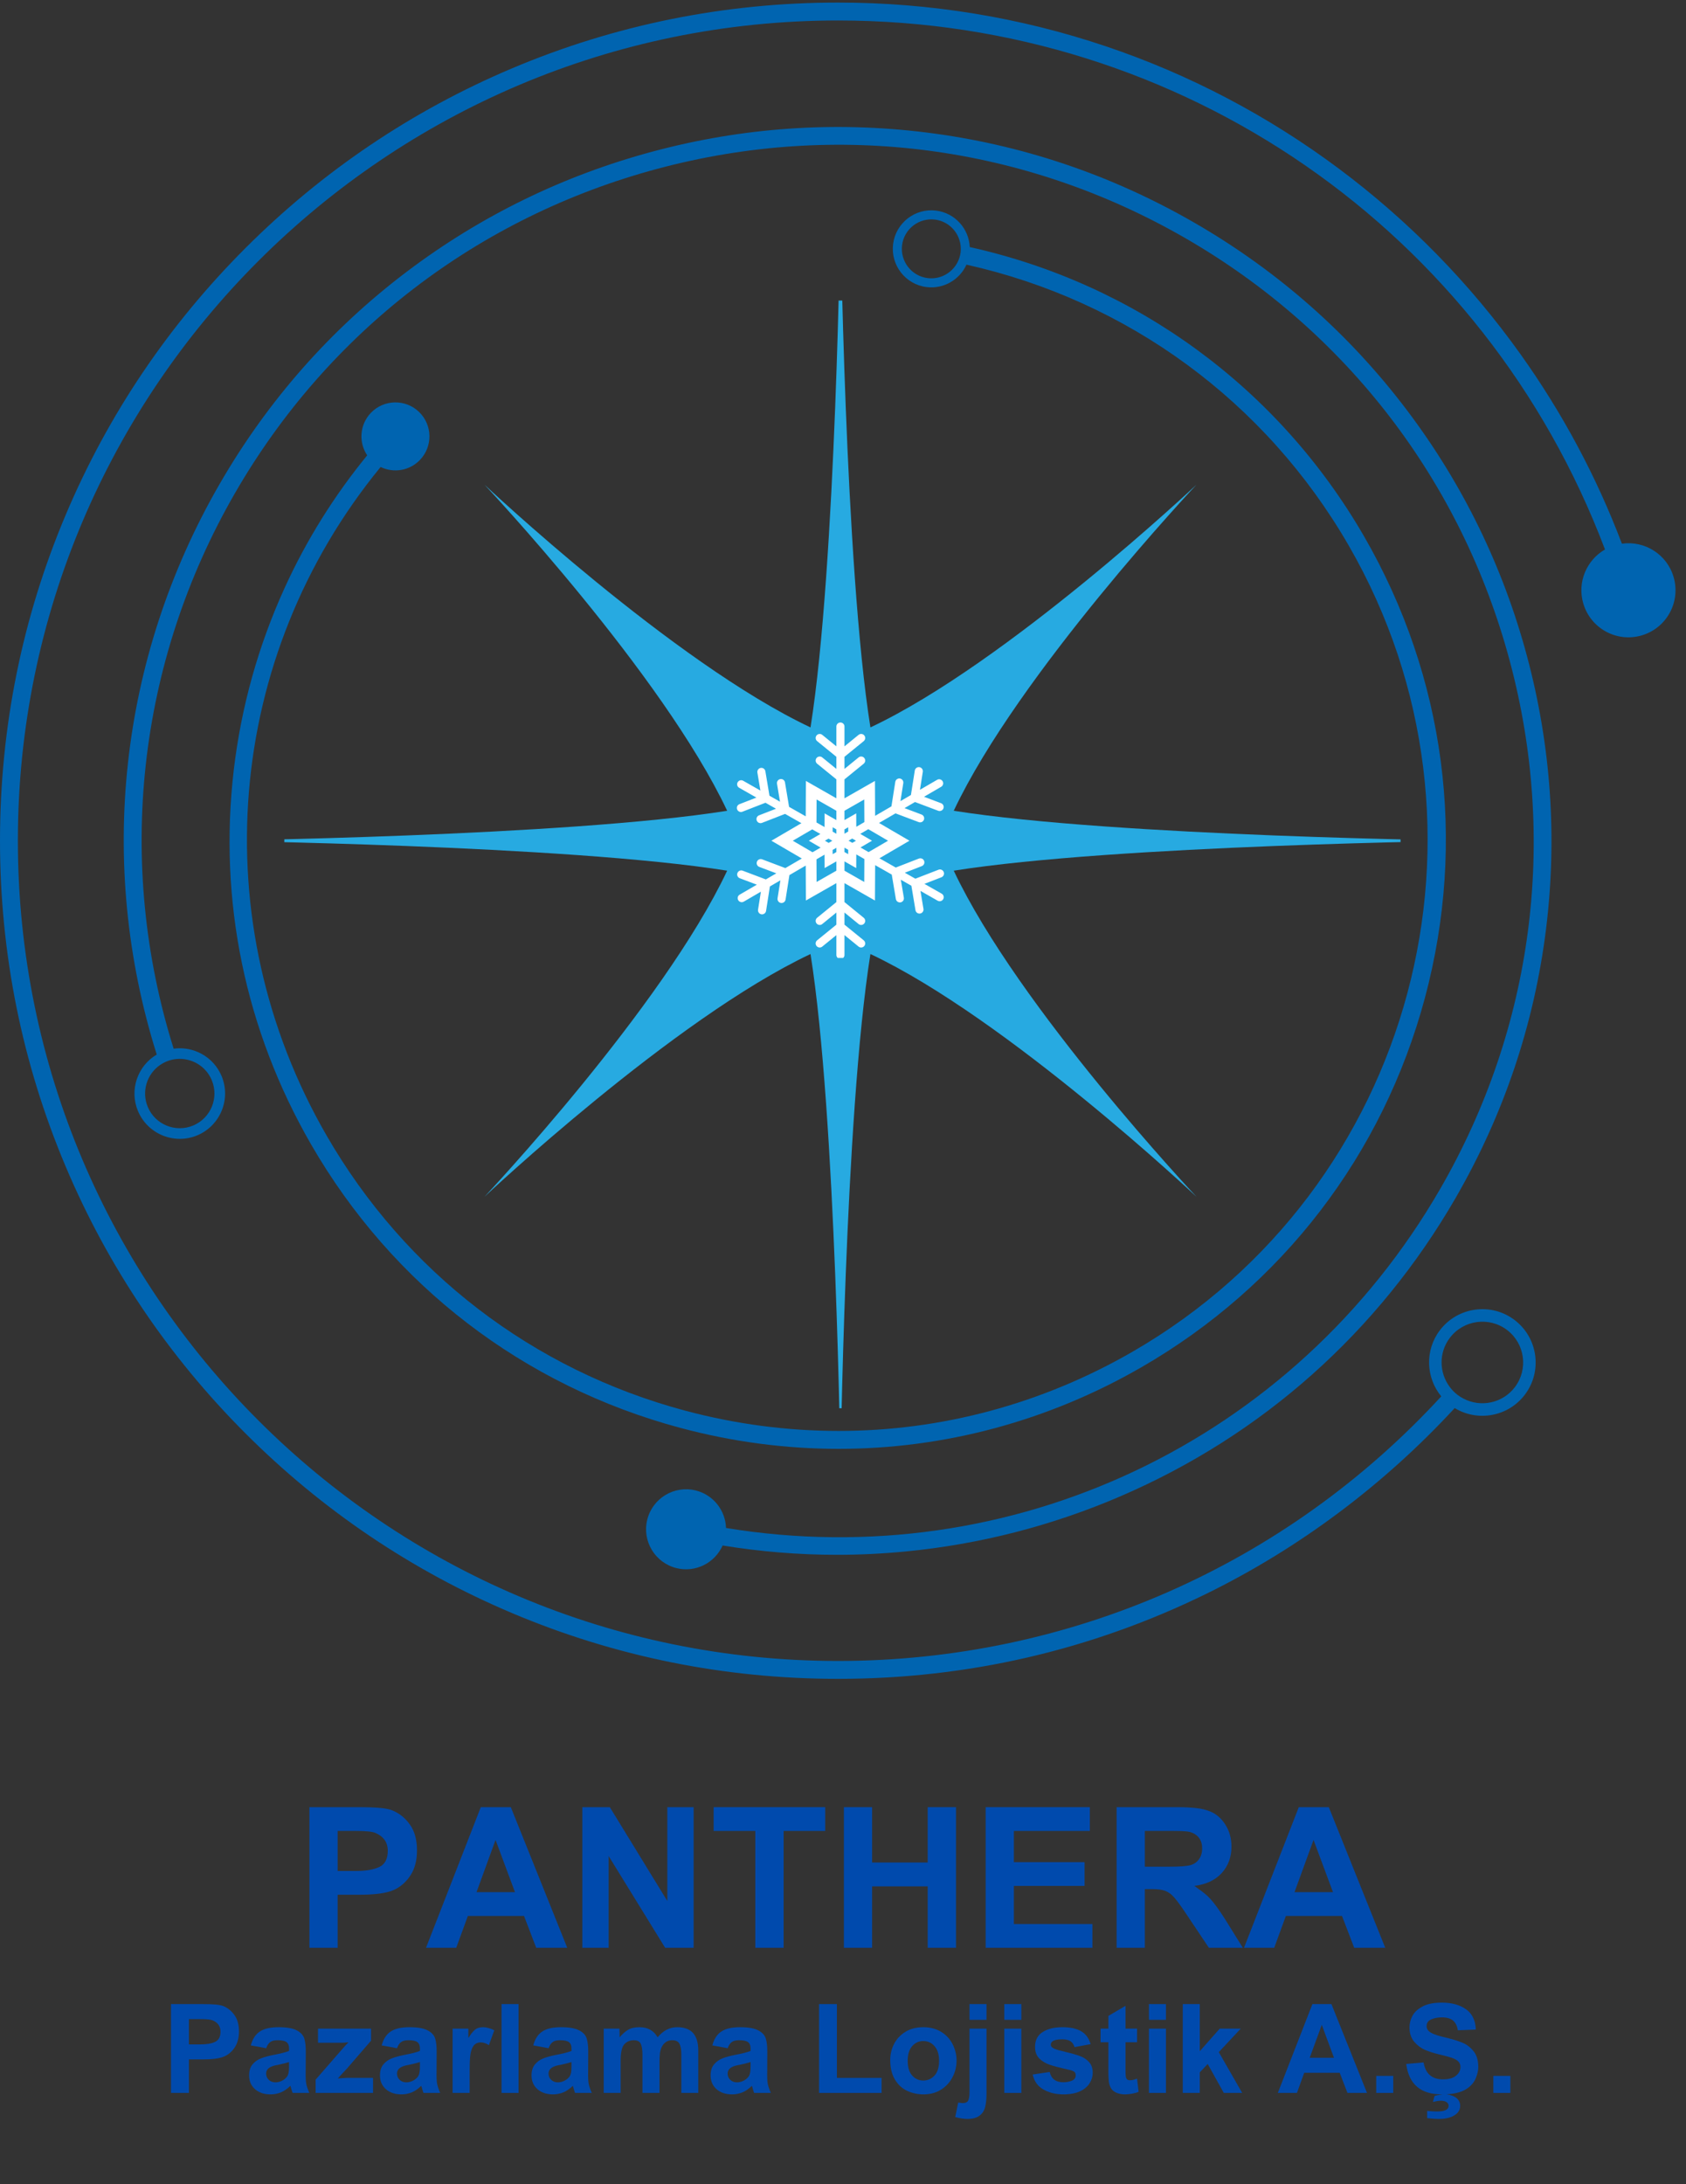 <svg xmlns="http://www.w3.org/2000/svg" xmlns:xlink="http://www.w3.org/1999/xlink" width="386" zoomAndPan="magnify" viewBox="0 0 289.5 375" height="500" preserveAspectRatio="xMidYMid meet" version="1.0"><rect x="0" y="0" width="289.5" height="375" fill="#333333" stroke="none"/><defs><g/><clipPath id="f825ab6000"><path d="M 0 0.324 L 288 0.324 L 288 288.574 L 0 288.574 Z M 0 0.324 " clip-rule="nonzero"/></clipPath><clipPath id="88701989c8"><path d="M 48.82 51.602 L 240.488 51.602 L 240.488 241.773 L 48.82 241.773 Z M 48.82 51.602 " clip-rule="nonzero"/></clipPath><clipPath id="06fbfd14e7"><path d="M 126.422 124.039 L 162.359 124.039 L 162.359 164.469 L 126.422 164.469 Z M 126.422 124.039 " clip-rule="nonzero"/></clipPath></defs><path fill="#0064b0" d="M 159.277 47.746 C 156.508 47.395 154.543 44.852 154.895 42.086 C 155.246 39.316 157.785 37.348 160.555 37.703 C 162.887 38 164.645 39.848 164.934 42.078 C 164.984 42.496 164.992 42.926 164.938 43.363 C 164.859 43.988 164.66 44.57 164.379 45.098 C 163.418 46.898 161.422 48.016 159.277 47.746 Z M 40.145 132.152 C 37.496 154.613 42.09 176.863 53.43 196.504 C 67.371 220.652 89.883 237.926 116.816 245.145 C 125.809 247.555 134.934 248.746 144.004 248.746 C 162.09 248.746 179.945 244 196.027 234.715 C 220.176 220.773 237.449 198.262 244.668 171.328 C 251.883 144.395 248.18 116.262 234.238 92.113 C 219.5 66.586 195.07 48.758 166.516 42.418 C 166.375 39.27 163.984 36.574 160.75 36.16 C 157.133 35.699 153.816 38.27 153.355 41.887 C 152.895 45.508 155.461 48.824 159.082 49.285 C 162.031 49.66 164.785 48.02 165.949 45.438 C 193.621 51.609 217.293 68.902 231.578 93.648 C 259.512 142.031 242.875 204.121 194.492 232.055 C 178.879 241.07 161.555 245.676 144 245.672 C 135.199 245.672 126.336 244.516 117.609 242.18 C 91.469 235.172 69.621 218.406 56.086 194.969 C 34.809 158.113 38.684 112.715 65.355 80.176 C 67.57 81.25 70.309 80.84 72.105 78.969 C 74.344 76.645 74.27 72.949 71.945 70.715 C 69.621 68.48 65.922 68.555 63.688 70.875 C 61.75 72.895 61.551 75.945 63.051 78.176 C 57.375 85.113 52.605 92.742 48.867 100.949 C 44.355 110.852 41.422 121.348 40.145 132.152 " fill-opacity="1" fill-rule="nonzero"/><path fill="#0064b0" d="M 159.082 49.285 C 158.438 49.203 158.141 49.164 158.062 49.156 C 158.391 49.195 161.801 49.629 159.082 49.285 " fill-opacity="1" fill-rule="nonzero"/><path fill="#0064b0" d="M 30.383 181.809 C 32.879 181.609 35.34 183.008 36.359 185.441 C 37.629 188.469 36.199 191.965 33.172 193.234 C 30.145 194.504 26.648 193.078 25.379 190.051 L 25.375 190.039 C 24.27 187.398 25.219 184.402 27.488 182.84 C 27.82 182.613 28.18 182.414 28.566 182.25 C 29.16 182 29.77 181.859 30.383 181.809 Z M 241.594 70.438 C 231.707 57.348 219.426 46.52 205.102 38.246 C 190.773 29.977 175.258 24.758 158.977 22.738 C 143.254 20.789 127.488 21.887 112.113 26.008 C 96.742 30.125 82.539 37.059 69.895 46.609 C 56.809 56.496 45.977 68.777 37.707 83.102 C 20.418 113.047 16.625 148.32 26.914 181.051 C 23.617 182.996 22.172 187.129 23.691 190.75 C 25.352 194.707 29.918 196.578 33.875 194.922 C 37.832 193.262 39.703 188.695 38.047 184.738 C 38.461 185.727 38.875 186.711 38.047 184.734 C 37.219 182.758 37.629 183.742 38.043 184.73 C 36.652 181.418 33.219 179.578 29.816 180.043 C 19.82 148.156 23.527 113.805 40.363 84.637 C 56.32 57 82.082 37.23 112.91 28.973 C 143.734 20.715 175.93 24.953 203.566 40.906 C 231.203 56.863 250.973 82.629 259.23 113.449 C 267.488 144.277 263.25 176.473 247.297 204.109 C 222.211 247.551 173.598 270.359 124.664 262.332 C 124.566 259.336 122.508 256.641 119.449 255.887 C 115.77 254.977 112.043 257.227 111.137 260.91 C 110.227 264.59 112.477 268.312 116.156 269.223 C 119.441 270.035 122.75 268.332 124.078 265.34 C 130.562 266.398 137.121 266.938 143.699 266.938 C 147.625 266.938 151.559 266.746 155.492 266.367 C 168.203 265.141 180.598 261.961 192.328 256.918 C 216.719 246.43 236.645 228.699 249.957 205.645 C 258.227 191.316 263.445 175.801 265.465 159.52 C 267.414 143.797 266.316 128.031 262.199 112.656 C 258.078 97.285 251.145 83.078 241.594 70.438 " fill-opacity="1" fill-rule="nonzero"/><g clip-path="url(#f825ab6000)"><path fill="#0064b0" d="M 248.957 229.68 C 251.297 226.602 255.699 226.004 258.773 228.34 C 261.852 230.68 262.449 235.082 260.113 238.156 L 260.109 238.164 C 258.008 240.922 254.25 241.68 251.277 240.113 C 250.938 239.938 250.605 239.734 250.293 239.496 C 249.766 239.094 249.316 238.633 248.941 238.129 C 247.102 235.684 247.016 232.227 248.957 229.68 Z M 287.379 99.094 C 286.25 95.18 282.414 92.789 278.492 93.344 C 274.133 81.836 268.305 70.938 261.113 60.852 C 252.402 48.648 241.891 37.91 229.871 28.941 C 217.711 19.867 204.289 12.812 189.977 7.98 C 175.172 2.98 159.668 0.441 143.895 0.441 C 124.469 0.441 105.625 4.246 87.883 11.75 C 70.75 19 55.359 29.375 42.148 42.59 C 28.93 55.805 18.559 71.191 11.309 88.328 C 3.805 106.066 0 124.914 0 144.34 C 0 163.766 3.805 182.609 11.309 200.352 C 18.559 217.484 28.93 232.875 42.148 246.09 C 55.359 259.305 70.75 269.676 87.883 276.926 C 105.625 284.43 124.469 288.234 143.895 288.234 C 166.055 288.234 187.309 283.332 207.066 273.664 C 223.055 265.84 237.66 254.895 249.785 241.746 C 253.738 244.148 258.961 243.223 261.82 239.461 C 264.875 235.445 264.094 229.688 260.074 226.633 C 256.059 223.574 250.305 224.359 247.246 228.375 C 247.625 227.875 248.004 227.379 248.102 227.25 C 248.031 227.344 247.781 227.672 247.246 228.375 C 245.719 230.383 246.48 229.383 247.242 228.379 C 244.625 231.82 244.836 236.535 247.477 239.738 C 220.82 268.715 183.582 285.164 143.895 285.164 C 66.246 285.164 3.07 221.988 3.07 144.34 C 3.07 66.688 66.246 3.516 143.895 3.516 C 203.012 3.516 254.934 39.68 275.59 94.34 C 272.438 96.148 270.797 99.934 271.855 103.582 C 273.094 107.867 277.574 110.34 281.863 109.098 C 286.148 107.859 288.621 103.379 287.379 99.094 " fill-opacity="1" fill-rule="nonzero"/></g><g clip-path="url(#88701989c8)"><path fill="#27aae1" d="M 163.766 149.484 C 191.672 145.051 252.684 144.344 252.684 144.344 C 252.684 144.344 191.676 143.629 163.766 139.195 C 174.863 115.66 205.449 83.207 205.449 83.207 C 205.449 83.207 172.996 113.793 149.457 124.887 C 145.023 96.98 144.312 35.973 144.312 35.973 C 144.312 35.973 143.605 96.98 139.172 124.887 C 115.637 113.793 83.184 83.207 83.184 83.207 C 83.184 83.207 113.762 115.66 124.859 139.199 C 96.953 143.629 35.945 144.344 35.945 144.344 C 35.945 144.344 96.953 145.051 124.859 149.484 C 113.762 173.02 83.184 205.473 83.184 205.473 C 83.184 205.473 115.637 174.891 139.172 163.793 C 143.605 191.695 144.316 252.711 144.316 252.711 C 144.316 252.711 145.023 191.699 149.457 163.793 C 172.996 174.891 205.449 205.473 205.449 205.473 C 205.449 205.473 174.863 173.02 163.766 149.484 " fill-opacity="1" fill-rule="nonzero"/></g><g clip-path="url(#06fbfd14e7)"><path fill="#ffffff" d="M 148.418 147.77 L 148.398 151.422 L 145.227 149.613 L 145.004 149.488 L 145.004 147.887 L 147.02 149.035 L 147.031 146.691 L 148.418 147.48 Z M 143.391 149.613 L 140.215 151.422 L 140.199 147.77 L 140.195 147.535 L 141.582 146.73 L 141.594 149.035 L 143.613 147.887 L 143.613 149.488 Z M 139.277 146.18 L 136.129 144.34 L 139.281 142.5 L 139.469 142.391 L 140.867 143.184 L 138.887 144.34 L 140.902 145.52 L 139.52 146.32 Z M 140.199 140.91 L 140.215 137.258 L 143.391 139.066 L 143.613 139.195 L 143.613 140.797 L 141.594 139.645 L 141.582 141.992 L 140.195 141.203 Z M 145.227 139.066 L 148.398 137.258 L 148.418 140.91 L 148.418 141.145 L 147.031 141.949 L 147.02 139.645 L 145.004 140.797 L 145.004 139.195 Z M 145.703 144.332 L 146.332 143.965 L 146.336 143.969 L 146.973 144.34 L 146.352 144.703 Z M 145.004 145.535 L 145.645 145.902 L 145.645 145.906 L 145.641 146.648 L 145.004 146.285 Z M 143.613 145.551 L 143.613 146.285 L 142.973 146.648 L 142.969 145.922 Z M 143.613 143.145 L 142.969 142.781 L 142.969 142.773 L 142.973 142.031 L 143.613 142.395 Z M 145.004 143.133 L 145.004 142.395 L 145.645 142.031 L 145.648 142.758 Z M 142.281 144.711 L 141.645 144.34 L 142.266 143.977 L 142.914 144.348 L 142.281 144.715 Z M 149.336 142.5 L 152.484 144.34 L 149.336 146.18 L 149.145 146.293 L 147.75 145.496 L 149.73 144.34 L 147.715 143.164 L 149.094 142.359 Z M 161.695 153.43 L 158.734 151.746 L 161.648 150.617 C 162.008 150.477 162.188 150.074 162.047 149.715 C 161.906 149.359 161.504 149.18 161.148 149.32 L 157.176 150.859 L 155.367 149.832 L 158.281 148.699 C 158.641 148.562 158.816 148.16 158.68 147.801 C 158.539 147.441 158.137 147.266 157.781 147.402 L 153.809 148.945 L 151.008 147.352 L 156.16 144.34 L 150.938 141.289 L 153.766 139.645 L 157.75 141.145 C 157.828 141.176 157.914 141.191 157.996 141.191 C 158.273 141.191 158.539 141.02 158.645 140.742 C 158.781 140.383 158.598 139.98 158.238 139.844 L 155.316 138.742 L 157.113 137.695 L 161.098 139.199 C 161.18 139.23 161.262 139.242 161.344 139.242 C 161.625 139.242 161.891 139.07 161.992 138.793 C 162.129 138.434 161.949 138.035 161.59 137.898 L 158.664 136.793 L 161.605 135.082 C 161.938 134.891 162.051 134.465 161.859 134.133 C 161.664 133.801 161.238 133.688 160.906 133.883 L 157.965 135.594 L 158.453 132.504 C 158.512 132.125 158.254 131.77 157.875 131.711 C 157.496 131.652 157.137 131.91 157.078 132.289 L 156.414 136.492 L 154.617 137.539 L 155.102 134.453 C 155.164 134.074 154.902 133.719 154.523 133.656 C 154.145 133.598 153.789 133.855 153.73 134.234 L 153.066 138.441 L 150.266 140.07 L 150.238 134.074 L 145.004 137.059 L 145.004 133.805 L 148.305 131.117 C 148.602 130.875 148.648 130.438 148.406 130.137 C 148.164 129.84 147.727 129.793 147.426 130.039 L 145.004 132.012 L 145.004 129.93 L 148.305 127.242 C 148.602 127 148.648 126.562 148.406 126.262 C 148.164 125.965 147.727 125.922 147.426 126.164 L 145.004 128.137 L 145.004 124.734 C 145.004 124.348 144.691 124.039 144.309 124.039 C 143.926 124.039 143.613 124.348 143.613 124.734 L 143.613 128.137 L 141.188 126.164 C 140.891 125.922 140.453 125.965 140.211 126.262 C 139.969 126.562 140.012 127 140.309 127.242 L 143.613 129.93 L 143.613 132.012 L 141.188 130.039 C 140.891 129.797 140.453 129.84 140.211 130.137 C 139.969 130.438 140.012 130.875 140.309 131.117 L 143.613 133.805 L 143.613 137.059 L 138.379 134.074 L 138.348 140.152 L 135.492 138.527 L 134.789 134.328 C 134.727 133.949 134.367 133.691 133.988 133.758 C 133.609 133.82 133.355 134.18 133.418 134.559 L 133.934 137.641 L 132.125 136.613 L 131.422 132.414 C 131.359 132.035 131 131.777 130.621 131.84 C 130.242 131.906 129.988 132.262 130.051 132.641 L 130.566 135.727 L 127.609 134.043 C 127.277 133.852 126.852 133.969 126.66 134.305 C 126.469 134.637 126.586 135.062 126.922 135.25 L 129.879 136.934 L 126.965 138.066 C 126.609 138.203 126.43 138.605 126.57 138.965 C 126.676 139.238 126.938 139.41 127.219 139.41 C 127.301 139.41 127.387 139.395 127.469 139.363 L 131.438 137.82 L 133.246 138.848 L 130.332 139.98 C 129.977 140.121 129.797 140.523 129.938 140.879 C 130.043 141.156 130.305 141.324 130.586 141.324 C 130.668 141.324 130.754 141.309 130.836 141.277 L 134.805 139.734 L 137.609 141.328 L 132.457 144.34 L 137.68 147.391 L 134.852 149.039 L 130.867 147.535 C 130.508 147.398 130.105 147.582 129.973 147.941 C 129.836 148.301 130.016 148.699 130.375 148.836 L 133.301 149.938 L 131.5 150.984 L 127.52 149.48 C 127.16 149.344 126.758 149.527 126.621 149.887 C 126.484 150.246 126.668 150.648 127.027 150.781 L 129.953 151.887 L 127.008 153.598 C 126.676 153.789 126.566 154.215 126.758 154.547 C 126.887 154.77 127.121 154.895 127.359 154.895 C 127.477 154.895 127.598 154.863 127.707 154.801 L 130.652 153.09 L 130.164 156.176 C 130.105 156.555 130.363 156.91 130.742 156.973 C 130.777 156.977 130.816 156.98 130.852 156.98 C 131.188 156.98 131.484 156.734 131.539 156.395 L 132.199 152.188 L 134 151.141 L 133.512 154.227 C 133.453 154.609 133.711 154.965 134.09 155.023 C 134.129 155.027 134.164 155.031 134.199 155.031 C 134.535 155.031 134.832 154.789 134.887 154.445 L 135.551 150.238 L 138.348 148.609 L 138.379 154.605 L 143.613 151.621 L 143.613 154.875 L 140.309 157.566 C 140.012 157.809 139.969 158.246 140.211 158.543 C 140.348 158.711 140.547 158.801 140.75 158.801 C 140.902 158.801 141.059 158.75 141.188 158.645 L 143.613 156.668 L 143.613 158.75 L 140.309 161.438 C 140.012 161.68 139.969 162.121 140.211 162.418 C 140.348 162.586 140.547 162.672 140.75 162.672 C 140.902 162.672 141.059 162.621 141.188 162.516 L 143.613 160.543 L 143.613 163.949 C 143.613 164.332 143.926 164.645 144.309 164.645 C 144.691 164.645 145.004 164.332 145.004 163.949 L 145.004 160.543 L 147.426 162.516 C 147.555 162.621 147.711 162.672 147.867 162.672 C 148.066 162.672 148.27 162.586 148.406 162.418 C 148.648 162.121 148.602 161.68 148.305 161.438 L 145.004 158.75 L 145.004 156.668 L 147.426 158.645 C 147.555 158.75 147.711 158.801 147.867 158.801 C 148.066 158.801 148.27 158.711 148.406 158.543 C 148.648 158.246 148.602 157.809 148.305 157.566 L 145.004 154.875 L 145.004 151.621 L 150.238 154.605 L 150.27 148.531 L 153.121 150.152 L 153.828 154.352 C 153.883 154.691 154.18 154.934 154.512 154.934 C 154.551 154.934 154.59 154.93 154.629 154.926 C 155.008 154.859 155.262 154.504 155.199 154.125 L 154.68 151.039 L 156.492 152.07 L 157.195 156.27 C 157.25 156.609 157.547 156.848 157.879 156.848 C 157.918 156.848 157.957 156.844 157.996 156.84 C 158.375 156.777 158.629 156.418 158.566 156.039 L 158.051 152.957 L 161.008 154.641 C 161.117 154.699 161.234 154.73 161.352 154.73 C 161.594 154.73 161.828 154.602 161.957 154.379 C 162.145 154.043 162.027 153.621 161.695 153.43 " fill-opacity="1" fill-rule="nonzero"/></g><g fill="#004aad" fill-opacity="1"><g transform="translate(50.663, 334.407)"><g><path d="M 16.766 -23.562 C 17.973 -23.051 18.969 -22.234 19.75 -21.109 C 20.539 -19.984 20.938 -18.52 20.938 -16.719 C 20.938 -14.969 20.547 -13.516 19.766 -12.359 C 18.992 -11.203 18.016 -10.375 16.828 -9.875 C 15.609 -9.363 13.676 -9.109 11.031 -9.109 L 7.312 -9.109 L 7.312 0 L 2.469 0 L 2.469 -24.141 L 10.859 -24.141 C 12.41 -24.141 13.645 -24.098 14.562 -24.016 C 15.488 -23.941 16.223 -23.789 16.766 -23.562 Z M 15.922 -16.656 C 15.922 -18.094 15.211 -19.113 13.797 -19.719 C 13.273 -19.945 12.18 -20.062 10.516 -20.062 L 7.312 -20.062 L 7.312 -13.188 L 10.516 -13.188 C 12.18 -13.188 13.5 -13.414 14.469 -13.875 C 15.438 -14.332 15.922 -15.258 15.922 -16.656 Z M 15.922 -16.656 "/></g></g></g><g fill="#004aad" fill-opacity="1"><g transform="translate(73.15, 334.407)"><g><path d="M 24.25 0 L 18.922 0 L 16.828 -5.469 L 7.188 -5.469 L 5.188 0 L 0 0 L 9.406 -24.141 L 14.562 -24.141 Z M 8.672 -9.547 L 15.281 -9.547 L 11.938 -18.516 Z M 8.672 -9.547 "/></g></g></g><g fill="#004aad" fill-opacity="1"><g transform="translate(97.493, 334.407)"><g><path d="M 17.094 -8.031 L 17.094 -24.141 L 21.609 -24.141 L 21.609 0 L 16.719 0 L 7.016 -15.75 L 7.016 0 L 2.5 0 L 2.5 -24.141 L 7.219 -24.141 Z M 17.094 -8.031 "/></g></g></g><g fill="#004aad" fill-opacity="1"><g transform="translate(121.835, 334.407)"><g><path d="M 19.859 -20.062 L 12.719 -20.062 L 12.719 0 L 7.859 0 L 7.859 -20.062 L 0.703 -20.062 L 0.703 -24.141 L 19.859 -24.141 Z M 19.859 -20.062 "/></g></g></g><g fill="#004aad" fill-opacity="1"><g transform="translate(142.434, 334.407)"><g><path d="M 7.312 -14.641 L 16.859 -14.641 L 16.859 -24.141 L 21.719 -24.141 L 21.719 0 L 16.859 0 L 16.859 -10.547 L 7.312 -10.547 L 7.312 0 L 2.469 0 L 2.469 -24.141 L 7.312 -24.141 Z M 7.312 -14.641 "/></g></g></g><g fill="#004aad" fill-opacity="1"><g transform="translate(166.777, 334.407)"><g><path d="M 20.359 -20.062 L 7.312 -20.062 L 7.312 -14.703 L 19.453 -14.703 L 19.453 -10.625 L 7.312 -10.625 L 7.312 -4.078 L 20.797 -4.078 L 20.797 0 L 2.469 0 L 2.469 -24.141 L 20.359 -24.141 Z M 20.359 -20.062 "/></g></g></g><g fill="#004aad" fill-opacity="1"><g transform="translate(189.264, 334.407)"><g><path d="M 18.641 -23.359 C 19.648 -22.93 20.492 -22.176 21.172 -21.094 C 21.848 -20.02 22.188 -18.773 22.188 -17.359 C 22.188 -15.566 21.629 -14.055 20.516 -12.828 C 19.398 -11.609 17.832 -10.875 15.812 -10.625 C 16.688 -10.02 17.352 -9.52 17.812 -9.125 C 18.281 -8.727 18.785 -8.176 19.328 -7.469 C 19.879 -6.758 20.562 -5.754 21.375 -4.453 L 24.141 0 L 18.312 0 L 14.391 -5.859 C 13.516 -7.172 12.836 -8.098 12.359 -8.641 C 11.879 -9.191 11.367 -9.566 10.828 -9.766 C 10.285 -9.973 9.52 -10.078 8.531 -10.078 L 7.312 -10.078 L 7.312 0 L 2.469 0 L 2.469 -24.141 L 13.016 -24.141 C 14.16 -24.141 15.195 -24.086 16.125 -23.984 C 17.062 -23.891 17.898 -23.68 18.641 -23.359 Z M 15.203 -14.203 C 15.785 -14.379 16.254 -14.711 16.609 -15.203 C 16.973 -15.703 17.156 -16.32 17.156 -17.062 C 17.156 -18.344 16.609 -19.227 15.516 -19.719 C 15.223 -19.852 14.863 -19.941 14.438 -19.984 C 14.008 -20.035 13.273 -20.062 12.234 -20.062 L 7.312 -20.062 L 7.312 -13.922 L 11.594 -13.922 C 13.352 -13.922 14.555 -14.016 15.203 -14.203 Z M 15.203 -14.203 "/></g></g></g><g fill="#004aad" fill-opacity="1"><g transform="translate(213.606, 334.407)"><g><path d="M 24.25 0 L 18.922 0 L 16.828 -5.469 L 7.188 -5.469 L 5.188 0 L 0 0 L 9.406 -24.141 L 14.562 -24.141 Z M 8.672 -9.547 L 15.281 -9.547 L 11.938 -18.516 Z M 8.672 -9.547 "/></g></g></g><g fill="#004aad" fill-opacity="1"><g transform="translate(27.814, 359.322)"><g><path d="M 10.578 -14.891 C 11.348 -14.555 11.977 -14.035 12.469 -13.328 C 12.969 -12.617 13.219 -11.695 13.219 -10.562 C 13.219 -9.457 12.973 -8.535 12.484 -7.797 C 11.992 -7.066 11.375 -6.547 10.625 -6.234 C 9.863 -5.91 8.645 -5.75 6.969 -5.75 L 4.625 -5.75 L 4.625 0 L 1.547 0 L 1.547 -15.25 L 6.859 -15.25 C 7.836 -15.25 8.617 -15.223 9.203 -15.172 C 9.785 -15.117 10.242 -15.023 10.578 -14.891 Z M 10.047 -10.516 C 10.047 -11.43 9.598 -12.078 8.703 -12.453 C 8.379 -12.598 7.691 -12.672 6.641 -12.672 L 4.625 -12.672 L 4.625 -8.328 L 6.641 -8.328 C 7.691 -8.328 8.52 -8.473 9.125 -8.766 C 9.738 -9.055 10.047 -9.641 10.047 -10.516 Z M 10.047 -10.516 "/></g></g></g><g fill="#004aad" fill-opacity="1"><g transform="translate(42.007, 359.322)"><g><path d="M 5.828 -11.281 C 7.234 -11.281 8.273 -11.098 8.953 -10.734 C 9.641 -10.379 10.07 -9.906 10.25 -9.312 C 10.426 -8.727 10.508 -7.953 10.5 -6.984 L 10.484 -3.766 C 10.461 -2.754 10.492 -2.02 10.578 -1.562 C 10.672 -1.113 10.848 -0.594 11.109 0 L 8.234 0 C 8.172 -0.156 8.047 -0.562 7.859 -1.219 C 7.336 -0.707 6.797 -0.332 6.234 -0.094 C 5.672 0.133 5.07 0.25 4.438 0.25 C 3.344 0.25 2.457 -0.047 1.781 -0.641 C 1.102 -1.242 0.766 -2.031 0.766 -3 C 0.766 -3.812 0.969 -4.453 1.375 -4.922 C 1.781 -5.398 2.273 -5.742 2.859 -5.953 C 3.441 -6.172 4.129 -6.359 4.922 -6.516 C 6.141 -6.742 7.039 -6.973 7.625 -7.203 L 7.625 -7.672 C 7.625 -8.148 7.477 -8.5 7.188 -8.719 C 6.906 -8.938 6.391 -9.047 5.641 -9.047 C 5.055 -9.047 4.625 -8.926 4.344 -8.688 C 4.062 -8.457 3.848 -8.117 3.703 -7.672 L 1.062 -8.156 C 1.344 -9.238 1.852 -10.031 2.594 -10.531 C 3.332 -11.031 4.41 -11.281 5.828 -11.281 Z M 5.797 -4.828 L 5.297 -4.734 C 4.223 -4.504 3.688 -4.035 3.688 -3.328 C 3.688 -2.898 3.836 -2.539 4.141 -2.25 C 4.441 -1.957 4.828 -1.812 5.297 -1.812 C 5.68 -1.812 6.066 -1.91 6.453 -2.109 C 6.836 -2.305 7.133 -2.566 7.344 -2.891 C 7.531 -3.191 7.625 -3.707 7.625 -4.438 L 7.625 -5.297 C 7.07 -5.129 6.461 -4.973 5.797 -4.828 Z M 5.797 -4.828 "/></g></g></g><g fill="#004aad" fill-opacity="1"><g transform="translate(53.839, 359.322)"><g><path d="M 9.875 -8.969 L 5.688 -4.125 L 5.172 -3.578 C 4.578 -2.941 4.242 -2.578 4.172 -2.484 C 4.328 -2.484 4.562 -2.5 4.875 -2.531 L 5.641 -2.578 L 10.219 -2.578 L 10.219 0 L 0.359 0 L 0.359 -2.281 L 5.125 -7.75 C 5.395 -8.062 5.688 -8.375 6 -8.688 C 5.414 -8.633 5.02 -8.609 4.812 -8.609 L 0.766 -8.609 L 0.766 -11.031 L 9.875 -11.031 Z M 9.875 -8.969 "/></g></g></g><g fill="#004aad" fill-opacity="1"><g transform="translate(64.478, 359.322)"><g><path d="M 5.828 -11.281 C 7.234 -11.281 8.273 -11.098 8.953 -10.734 C 9.641 -10.379 10.07 -9.906 10.25 -9.312 C 10.426 -8.727 10.508 -7.953 10.5 -6.984 L 10.484 -3.766 C 10.461 -2.754 10.492 -2.02 10.578 -1.562 C 10.672 -1.113 10.848 -0.594 11.109 0 L 8.234 0 C 8.172 -0.156 8.047 -0.562 7.859 -1.219 C 7.336 -0.707 6.797 -0.332 6.234 -0.094 C 5.672 0.133 5.07 0.25 4.438 0.25 C 3.344 0.25 2.457 -0.047 1.781 -0.641 C 1.102 -1.242 0.766 -2.031 0.766 -3 C 0.766 -3.812 0.969 -4.453 1.375 -4.922 C 1.781 -5.398 2.273 -5.742 2.859 -5.953 C 3.441 -6.172 4.129 -6.359 4.922 -6.516 C 6.141 -6.742 7.039 -6.973 7.625 -7.203 L 7.625 -7.672 C 7.625 -8.148 7.477 -8.5 7.188 -8.719 C 6.906 -8.938 6.391 -9.047 5.641 -9.047 C 5.055 -9.047 4.625 -8.926 4.344 -8.688 C 4.062 -8.457 3.848 -8.117 3.703 -7.672 L 1.062 -8.156 C 1.344 -9.238 1.852 -10.031 2.594 -10.531 C 3.332 -11.031 4.41 -11.281 5.828 -11.281 Z M 5.797 -4.828 L 5.297 -4.734 C 4.223 -4.504 3.688 -4.035 3.688 -3.328 C 3.688 -2.898 3.836 -2.539 4.141 -2.25 C 4.441 -1.957 4.828 -1.812 5.297 -1.812 C 5.68 -1.812 6.066 -1.91 6.453 -2.109 C 6.836 -2.305 7.133 -2.566 7.344 -2.891 C 7.531 -3.191 7.625 -3.707 7.625 -4.438 L 7.625 -5.297 C 7.07 -5.129 6.461 -4.973 5.797 -4.828 Z M 5.797 -4.828 "/></g></g></g><g fill="#004aad" fill-opacity="1"><g transform="translate(76.31, 359.322)"><g><path d="M 6.641 -11.281 C 6.953 -11.281 7.281 -11.227 7.625 -11.125 C 7.977 -11.031 8.289 -10.906 8.562 -10.75 L 7.641 -8.203 C 7.148 -8.516 6.695 -8.672 6.281 -8.672 C 5.727 -8.672 5.305 -8.484 5.016 -8.109 C 4.734 -7.734 4.547 -7.207 4.453 -6.531 C 4.367 -5.852 4.328 -4.953 4.328 -3.828 L 4.328 0 L 1.406 0 L 1.406 -11.031 L 4.109 -11.031 L 4.109 -9.484 L 4.156 -9.484 C 4.508 -10.078 4.863 -10.523 5.219 -10.828 C 5.57 -11.129 6.047 -11.281 6.641 -11.281 Z M 6.641 -11.281 "/></g></g></g><g fill="#004aad" fill-opacity="1"><g transform="translate(84.587, 359.322)"><g><path d="M 4.453 0 L 1.531 0 L 1.531 -15.25 L 4.453 -15.25 Z M 4.453 0 "/></g></g></g><g fill="#004aad" fill-opacity="1"><g transform="translate(90.503, 359.322)"><g><path d="M 5.828 -11.281 C 7.234 -11.281 8.273 -11.098 8.953 -10.734 C 9.641 -10.379 10.07 -9.906 10.25 -9.312 C 10.426 -8.727 10.508 -7.953 10.5 -6.984 L 10.484 -3.766 C 10.461 -2.754 10.492 -2.02 10.578 -1.562 C 10.672 -1.113 10.848 -0.594 11.109 0 L 8.234 0 C 8.172 -0.156 8.047 -0.562 7.859 -1.219 C 7.336 -0.707 6.797 -0.332 6.234 -0.094 C 5.672 0.133 5.07 0.25 4.438 0.25 C 3.344 0.25 2.457 -0.047 1.781 -0.641 C 1.102 -1.242 0.766 -2.031 0.766 -3 C 0.766 -3.812 0.969 -4.453 1.375 -4.922 C 1.781 -5.398 2.273 -5.742 2.859 -5.953 C 3.441 -6.172 4.129 -6.359 4.922 -6.516 C 6.141 -6.742 7.039 -6.973 7.625 -7.203 L 7.625 -7.672 C 7.625 -8.148 7.477 -8.5 7.188 -8.719 C 6.906 -8.938 6.391 -9.047 5.641 -9.047 C 5.055 -9.047 4.625 -8.926 4.344 -8.688 C 4.062 -8.457 3.848 -8.117 3.703 -7.672 L 1.062 -8.156 C 1.344 -9.238 1.852 -10.031 2.594 -10.531 C 3.332 -11.031 4.41 -11.281 5.828 -11.281 Z M 5.797 -4.828 L 5.297 -4.734 C 4.223 -4.504 3.688 -4.035 3.688 -3.328 C 3.688 -2.898 3.836 -2.539 4.141 -2.25 C 4.441 -1.957 4.828 -1.812 5.297 -1.812 C 5.68 -1.812 6.066 -1.91 6.453 -2.109 C 6.836 -2.305 7.133 -2.566 7.344 -2.891 C 7.531 -3.191 7.625 -3.707 7.625 -4.438 L 7.625 -5.297 C 7.07 -5.129 6.461 -4.973 5.797 -4.828 Z M 5.797 -4.828 "/></g></g></g><g fill="#004aad" fill-opacity="1"><g transform="translate(102.335, 359.322)"><g><path d="M 7.453 -11.281 C 8.891 -11.281 9.93 -10.703 10.578 -9.547 C 11.535 -10.703 12.66 -11.281 13.953 -11.281 C 15.172 -11.281 16.078 -10.945 16.672 -10.281 C 17.266 -9.613 17.562 -8.613 17.562 -7.281 L 17.562 0 L 14.656 0 L 14.656 -6.609 C 14.656 -7.398 14.551 -8.004 14.344 -8.422 C 14.133 -8.836 13.719 -9.047 13.094 -9.047 C 12.5 -9.047 12.02 -8.836 11.656 -8.422 C 11.289 -8.016 11.066 -7.488 10.984 -6.844 C 10.93 -6.32 10.906 -5.863 10.906 -5.469 L 10.906 0 L 7.984 0 L 7.984 -6.5 C 7.984 -7.395 7.883 -8.039 7.688 -8.438 C 7.5 -8.844 7.094 -9.047 6.469 -9.047 C 6.02 -9.047 5.613 -8.926 5.25 -8.688 C 4.883 -8.445 4.633 -8.113 4.5 -7.688 C 4.32 -7.176 4.234 -6.457 4.234 -5.531 L 4.234 0 L 1.328 0 L 1.328 -11.031 L 4.031 -11.031 L 4.062 -9.547 C 4.52 -10.098 5 -10.523 5.5 -10.828 C 6.008 -11.129 6.66 -11.281 7.453 -11.281 Z M 7.453 -11.281 "/></g></g></g><g fill="#004aad" fill-opacity="1"><g transform="translate(121.252, 359.322)"><g><path d="M 5.828 -11.281 C 7.234 -11.281 8.273 -11.098 8.953 -10.734 C 9.641 -10.379 10.07 -9.906 10.25 -9.312 C 10.426 -8.727 10.508 -7.953 10.5 -6.984 L 10.484 -3.766 C 10.461 -2.754 10.492 -2.02 10.578 -1.562 C 10.672 -1.113 10.848 -0.594 11.109 0 L 8.234 0 C 8.172 -0.156 8.047 -0.562 7.859 -1.219 C 7.336 -0.707 6.797 -0.332 6.234 -0.094 C 5.672 0.133 5.07 0.25 4.438 0.25 C 3.344 0.25 2.457 -0.047 1.781 -0.641 C 1.102 -1.242 0.766 -2.031 0.766 -3 C 0.766 -3.812 0.969 -4.453 1.375 -4.922 C 1.781 -5.398 2.273 -5.742 2.859 -5.953 C 3.441 -6.172 4.129 -6.359 4.922 -6.516 C 6.141 -6.742 7.039 -6.973 7.625 -7.203 L 7.625 -7.672 C 7.625 -8.148 7.477 -8.5 7.188 -8.719 C 6.906 -8.938 6.391 -9.047 5.641 -9.047 C 5.055 -9.047 4.625 -8.926 4.344 -8.688 C 4.062 -8.457 3.848 -8.117 3.703 -7.672 L 1.062 -8.156 C 1.344 -9.238 1.852 -10.031 2.594 -10.531 C 3.332 -11.031 4.41 -11.281 5.828 -11.281 Z M 5.797 -4.828 L 5.297 -4.734 C 4.223 -4.504 3.688 -4.035 3.688 -3.328 C 3.688 -2.898 3.836 -2.539 4.141 -2.25 C 4.441 -1.957 4.828 -1.812 5.297 -1.812 C 5.68 -1.812 6.066 -1.91 6.453 -2.109 C 6.836 -2.305 7.133 -2.566 7.344 -2.891 C 7.531 -3.191 7.625 -3.707 7.625 -4.438 L 7.625 -5.297 C 7.07 -5.129 6.461 -4.973 5.797 -4.828 Z M 5.797 -4.828 "/></g></g></g><g fill="#004aad" fill-opacity="1"><g transform="translate(133.083, 359.322)"><g/></g></g><g fill="#004aad" fill-opacity="1"><g transform="translate(138.999, 359.322)"><g><path d="M 4.703 -2.578 L 12.375 -2.578 L 12.375 0 L 1.641 0 L 1.641 -15.25 L 4.703 -15.25 Z M 4.703 -2.578 "/></g></g></g><g fill="#004aad" fill-opacity="1"><g transform="translate(152.001, 359.322)"><g><path d="M 6.531 -11.281 C 7.727 -11.281 8.758 -11.008 9.625 -10.469 C 10.488 -9.938 11.141 -9.227 11.578 -8.344 C 12.023 -7.469 12.25 -6.539 12.25 -5.562 C 12.25 -4.539 12.016 -3.582 11.547 -2.688 C 11.086 -1.801 10.426 -1.086 9.562 -0.547 C 8.707 -0.016 7.707 0.25 6.562 0.25 C 5.582 0.25 4.656 0.051 3.781 -0.344 C 2.914 -0.75 2.211 -1.395 1.672 -2.281 C 1.129 -3.176 0.859 -4.305 0.859 -5.672 C 0.859 -6.617 1.07 -7.52 1.5 -8.375 C 1.938 -9.238 2.582 -9.938 3.438 -10.469 C 4.301 -11.008 5.332 -11.281 6.531 -11.281 Z M 3.859 -5.516 C 3.859 -4.41 4.113 -3.566 4.625 -2.984 C 5.145 -2.41 5.781 -2.125 6.531 -2.125 C 7.289 -2.125 7.93 -2.406 8.453 -2.969 C 8.984 -3.539 9.25 -4.395 9.25 -5.531 C 9.25 -6.582 8.992 -7.406 8.484 -8 C 7.984 -8.602 7.328 -8.906 6.516 -8.906 C 5.773 -8.906 5.145 -8.613 4.625 -8.031 C 4.113 -7.445 3.859 -6.609 3.859 -5.516 Z M 3.859 -5.516 "/></g></g></g><g fill="#004aad" fill-opacity="1"><g transform="translate(165.002, 359.322)"><g><path d="M 4.391 -12.547 L 1.469 -12.547 L 1.469 -15.25 L 4.391 -15.25 Z M 4.391 -11.031 L 4.391 0.062 C 4.391 1.008 4.312 1.797 4.156 2.422 C 4 3.047 3.676 3.539 3.188 3.906 C 2.707 4.281 2 4.469 1.062 4.469 C 0.551 4.469 -0.129 4.363 -0.984 4.156 L -0.469 1.656 C -0.07 1.719 0.164 1.75 0.25 1.75 C 0.758 1.75 1.086 1.609 1.234 1.328 C 1.391 1.055 1.469 0.562 1.469 -0.156 L 1.469 -11.031 Z M 4.391 -11.031 "/></g></g></g><g fill="#004aad" fill-opacity="1"><g transform="translate(170.918, 359.322)"><g><path d="M 4.453 -12.547 L 1.531 -12.547 L 1.531 -15.25 L 4.453 -15.25 Z M 4.453 0 L 1.531 0 L 1.531 -11.031 L 4.453 -11.031 Z M 4.453 0 "/></g></g></g><g fill="#004aad" fill-opacity="1"><g transform="translate(176.834, 359.322)"><g><path d="M 5.562 -11.281 C 6.938 -11.281 8.016 -11.051 8.797 -10.594 C 9.586 -10.145 10.133 -9.406 10.438 -8.375 L 7.672 -7.859 C 7.535 -8.316 7.301 -8.656 6.969 -8.875 C 6.633 -9.094 6.172 -9.203 5.578 -9.203 C 4.254 -9.203 3.594 -8.895 3.594 -8.281 C 3.594 -7.988 3.805 -7.754 4.234 -7.578 C 4.672 -7.398 5.305 -7.219 6.141 -7.031 C 7.141 -6.801 7.957 -6.566 8.594 -6.328 C 9.238 -6.098 9.766 -5.75 10.172 -5.281 C 10.586 -4.82 10.797 -4.211 10.797 -3.453 C 10.797 -2.828 10.617 -2.234 10.266 -1.672 C 9.922 -1.109 9.375 -0.645 8.625 -0.281 C 7.875 0.07 6.922 0.25 5.766 0.25 C 4.473 0.25 3.332 -0.023 2.344 -0.578 C 1.363 -1.129 0.742 -1.988 0.484 -3.156 L 3.406 -3.594 C 3.676 -2.414 4.461 -1.828 5.766 -1.828 C 6.273 -1.828 6.754 -1.914 7.203 -2.094 C 7.648 -2.27 7.875 -2.586 7.875 -3.047 C 7.875 -3.348 7.77 -3.555 7.562 -3.672 C 7.363 -3.797 7.035 -3.906 6.578 -4 C 5.234 -4.301 4.18 -4.578 3.422 -4.828 C 2.672 -5.086 2.062 -5.457 1.594 -5.938 C 1.125 -6.426 0.891 -7.082 0.891 -7.906 C 0.891 -9.051 1.328 -9.898 2.203 -10.453 C 3.086 -11.004 4.207 -11.281 5.562 -11.281 Z M 5.562 -11.281 "/></g></g></g><g fill="#004aad" fill-opacity="1"><g transform="translate(188.665, 359.322)"><g><path d="M 4.594 -11.031 L 6.578 -11.031 L 6.578 -8.703 L 4.594 -8.703 L 4.594 -3.859 C 4.594 -3.391 4.609 -3.039 4.641 -2.812 C 4.68 -2.582 4.758 -2.414 4.875 -2.312 C 4.988 -2.219 5.164 -2.172 5.406 -2.172 C 5.707 -2.172 6.098 -2.266 6.578 -2.453 L 6.844 -0.188 C 6.539 -0.051 6.176 0.051 5.75 0.125 C 5.32 0.207 4.914 0.25 4.531 0.25 C 3.977 0.25 3.488 0.16 3.062 -0.016 C 2.633 -0.203 2.32 -0.453 2.125 -0.766 C 1.914 -1.117 1.785 -1.508 1.734 -1.938 C 1.68 -2.375 1.656 -2.922 1.656 -3.578 L 1.656 -8.703 L 0.312 -8.703 L 0.312 -11.031 L 1.656 -11.031 L 1.656 -13.219 L 4.594 -14.953 Z M 4.594 -11.031 "/></g></g></g><g fill="#004aad" fill-opacity="1"><g transform="translate(195.751, 359.322)"><g><path d="M 4.453 -12.547 L 1.531 -12.547 L 1.531 -15.25 L 4.453 -15.25 Z M 4.453 0 L 1.531 0 L 1.531 -11.031 L 4.453 -11.031 Z M 4.453 0 "/></g></g></g><g fill="#004aad" fill-opacity="1"><g transform="translate(201.667, 359.322)"><g><path d="M 4.344 -7.156 L 7.766 -11.031 L 11.375 -11.031 L 7.609 -7 L 11.625 0 L 8.469 0 L 5.703 -4.969 L 4.344 -3.531 L 4.344 0 L 1.422 0 L 1.422 -15.25 L 4.344 -15.25 Z M 4.344 -7.156 "/></g></g></g><g fill="#004aad" fill-opacity="1"><g transform="translate(213.498, 359.322)"><g/></g></g><g fill="#004aad" fill-opacity="1"><g transform="translate(219.414, 359.322)"><g><path d="M 15.312 0 L 11.953 0 L 10.625 -3.453 L 4.531 -3.453 L 3.281 0 L 0 0 L 5.938 -15.25 L 9.203 -15.25 Z M 5.469 -6.031 L 9.641 -6.031 L 7.547 -11.688 Z M 5.469 -6.031 "/></g></g></g><g fill="#004aad" fill-opacity="1"><g transform="translate(234.778, 359.322)"><g><path d="M 4.453 0 L 1.531 0 L 1.531 -2.922 L 4.453 -2.922 Z M 4.453 0 "/></g></g></g><g fill="#004aad" fill-opacity="1"><g transform="translate(240.693, 359.322)"><g><path d="M 6.875 -15.5 C 8.562 -15.5 9.941 -15.125 11.016 -14.375 C 12.086 -13.625 12.656 -12.457 12.719 -10.875 L 9.625 -10.75 C 9.531 -11.457 9.27 -12.004 8.844 -12.391 C 8.426 -12.773 7.758 -12.969 6.844 -12.969 C 6.195 -12.969 5.602 -12.852 5.062 -12.625 C 4.531 -12.395 4.266 -12.004 4.266 -11.453 C 4.266 -11.004 4.508 -10.633 5 -10.344 C 5.5 -10.051 6.352 -9.77 7.562 -9.5 C 8.695 -9.227 9.645 -8.938 10.406 -8.625 C 11.164 -8.312 11.812 -7.816 12.344 -7.141 C 12.875 -6.473 13.141 -5.57 13.141 -4.438 C 13.141 -3.895 13.008 -3.289 12.75 -2.625 C 12.5 -1.957 12.055 -1.379 11.422 -0.891 C 10.535 -0.211 9.285 0.16 7.672 0.234 C 8.422 0.336 9 0.555 9.406 0.891 C 9.82 1.234 10.031 1.676 10.031 2.219 C 10.031 2.895 9.703 3.438 9.047 3.844 C 8.398 4.258 7.492 4.469 6.328 4.469 C 5.91 4.469 5.516 4.445 5.141 4.406 C 4.766 4.375 4.504 4.348 4.359 4.328 L 4.359 3.094 C 4.961 3.156 5.531 3.188 6.062 3.188 C 7.383 3.188 8.047 2.863 8.047 2.219 C 8.047 1.957 7.926 1.742 7.688 1.578 C 7.445 1.422 7.117 1.344 6.703 1.344 C 6.379 1.344 5.93 1.41 5.359 1.547 L 5.625 0.531 C 5.82 0.457 6.035 0.398 6.266 0.359 C 6.504 0.316 6.742 0.281 6.984 0.25 C 3.297 0.289 1.223 -1.445 0.766 -4.969 L 3.75 -5.234 C 4.07 -3.297 5.18 -2.328 7.078 -2.328 C 8.066 -2.328 8.812 -2.535 9.312 -2.953 C 9.82 -3.367 10.078 -3.863 10.078 -4.438 C 10.078 -4.844 9.953 -5.164 9.703 -5.406 C 9.461 -5.645 9.102 -5.848 8.625 -6.016 C 8.145 -6.18 7.395 -6.383 6.375 -6.625 C 5.5 -6.832 4.703 -7.086 3.984 -7.391 C 3.273 -7.703 2.656 -8.172 2.125 -8.797 C 1.594 -9.43 1.328 -10.25 1.328 -11.25 C 1.328 -11.914 1.492 -12.57 1.828 -13.219 C 2.172 -13.863 2.754 -14.406 3.578 -14.844 C 4.41 -15.281 5.508 -15.5 6.875 -15.5 Z M 6.875 -15.5 "/></g></g></g><g fill="#004aad" fill-opacity="1"><g transform="translate(254.887, 359.322)"><g><path d="M 4.453 0 L 1.531 0 L 1.531 -2.922 L 4.453 -2.922 Z M 4.453 0 "/></g></g></g></svg>